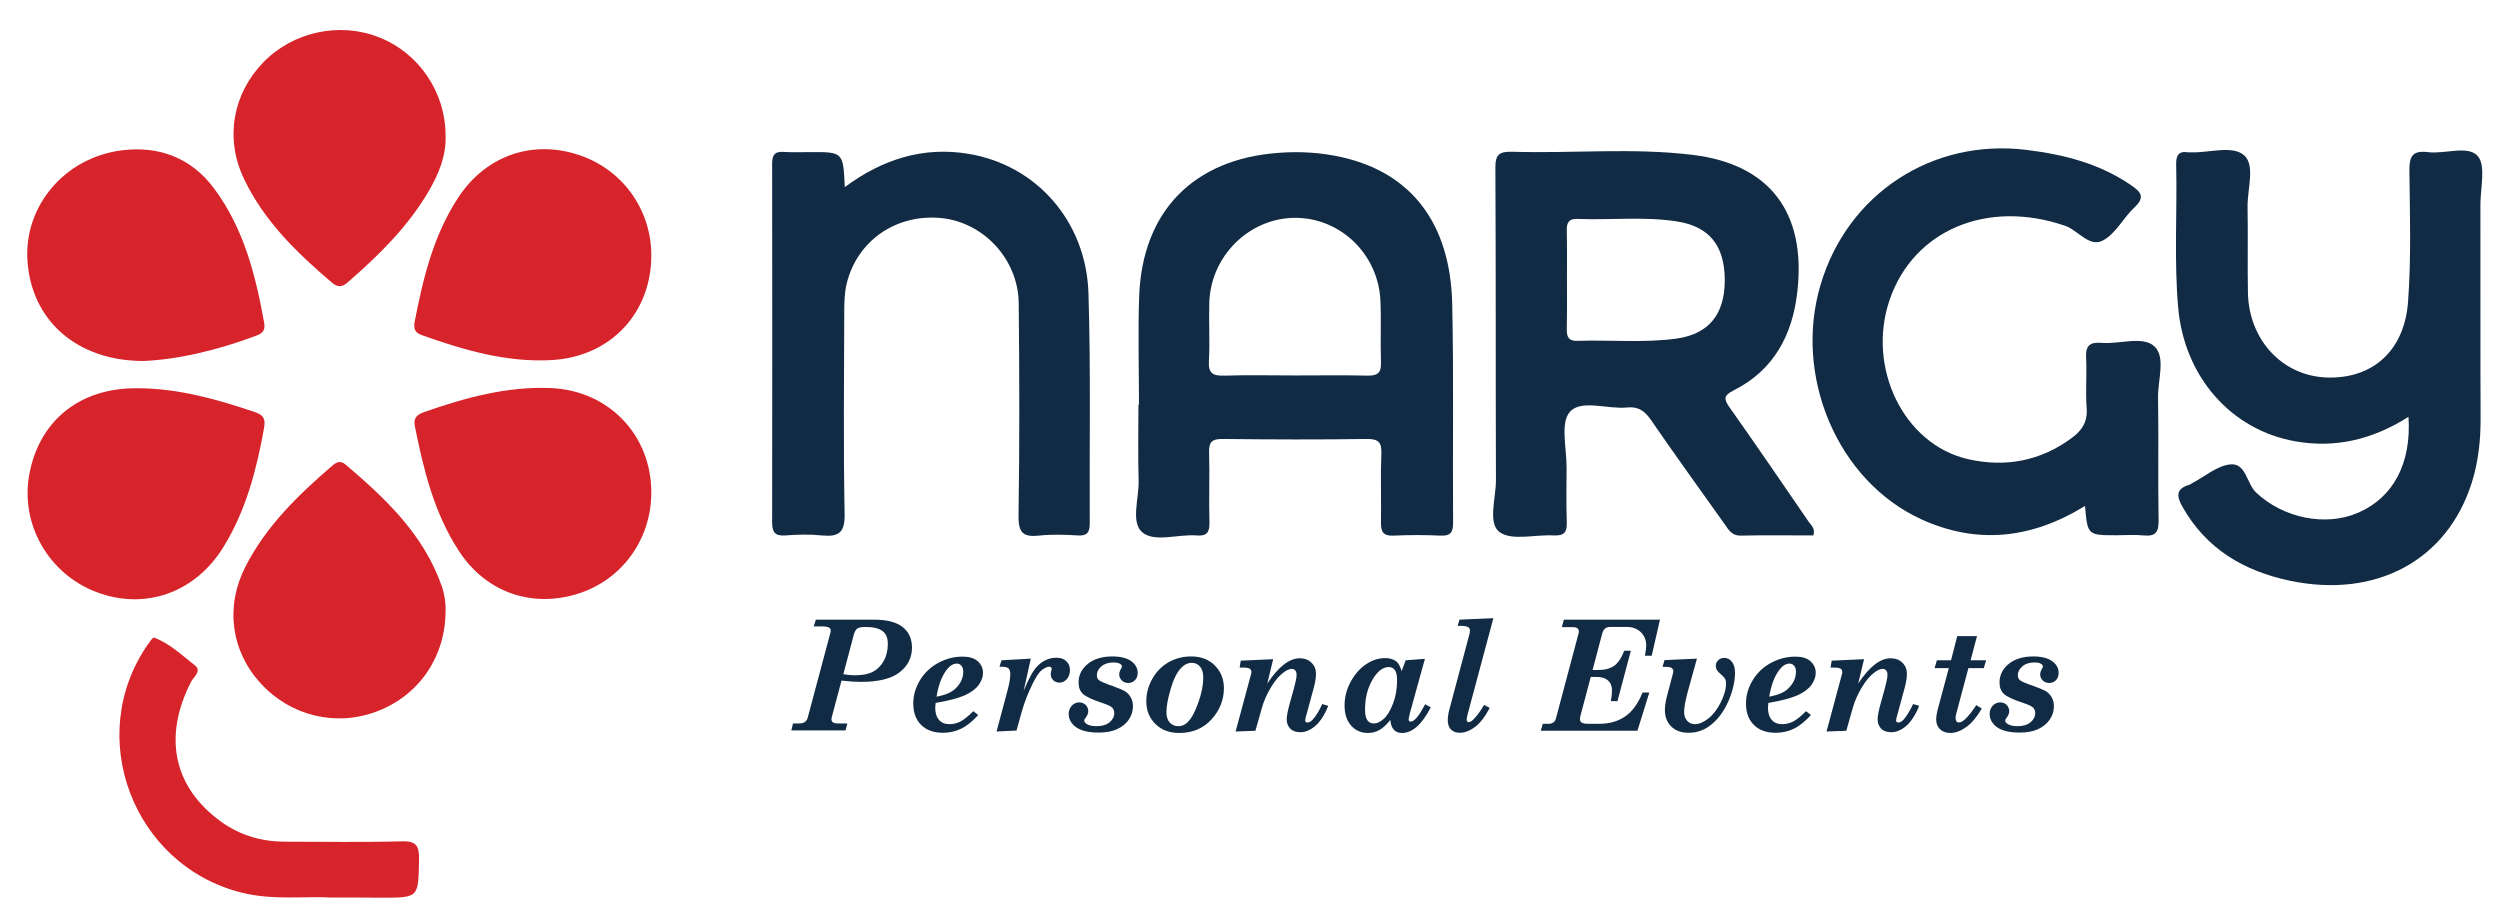<?xml version="1.0" encoding="utf-8"?>
<!-- Generator: Adobe Illustrator 25.0.0, SVG Export Plug-In . SVG Version: 6.00 Build 0)  -->
<svg version="1.1" id="Capa_1" xmlns="http://www.w3.org/2000/svg" xmlns:xlink="http://www.w3.org/1999/xlink" x="0px" y="0px"
	 viewBox="0 0 1365.7 498.6" style="enable-background:new 0 0 1365.7 498.6;" xml:space="preserve">
<style type="text/css">
	.st0{fill:#112B44;}
	.st1{fill:#D7232A;}
</style>
<path class="st0" d="M1315.7,227.7c-19.8,12.6-40.2,17.2-61.7,13.4c-35.4-6.2-60.8-35.5-64.1-73c-2.3-26-0.5-52.2-1.1-78.3
	c-0.1-4.9,1.3-7.4,6.5-6.6c0.3,0.1,0.7,0,1.1,0c10.1,0.5,23.1-4.1,29.6,1.7c6.1,5.5,1.6,18.6,1.8,28.4c0.3,15.5-0.1,31,0.2,46.6
	c0.5,25.7,18.7,45.3,42.7,46.3c25.1,1,42.9-14.3,44.8-41.7c1.7-23.5,1-47.2,0.7-70.8c-0.1-7.8,1.2-11.7,10.1-10.6
	c9.3,1.2,21.8-3.9,27.2,2.1c4.6,5.2,1.5,17.4,1.5,26.5c0.1,39.2-0.1,78.3,0.1,117.5c0,11.7-1.3,23.3-4.8,34.4
	c-13.4,42.5-52.2,63.4-99.1,53.7c-25.3-5.3-45.9-17.3-59-40.5c-3.2-5.7-3.6-9.8,3.6-11.9c0.7-0.2,1.2-0.7,1.8-1
	c6.9-3.6,13.5-9.4,20.6-10.2c8.8-1,9,10.4,14.3,15.4c14.5,13.7,37.8,18.9,55.9,10.9C1307.4,271.7,1317.4,253.1,1315.7,227.7z"/>
<path class="st0" d="M461.5,102.2c20.8-15.4,43-22.2,67.4-18.2c37.2,6.1,64.4,36.8,65.7,76c1.3,41.9,0.5,83.9,0.7,125.9
	c0,5.1-1.5,6.9-6.6,6.6c-7-0.4-14.2-0.7-21.1,0.1c-8.6,0.9-11.3-1.5-11.2-10.7c0.6-38.8,0.5-77.6,0.1-116.4
	c-0.3-24-19.4-44.2-42.5-46.4c-24.5-2.3-45.8,12.4-51.5,35.9c-1.2,5.1-1.3,10.5-1.3,15.7c-0.1,36.7-0.5,73.4,0.2,110
	c0.2,10.2-3.1,12.7-12.4,11.8c-6.6-0.7-13.4-0.5-20.1,0c-5.8,0.4-7.1-2-7.1-7.4c0.1-65.2,0.1-130.5,0-195.7c0-5.3,1.9-6.8,6.8-6.4
	c4.6,0.3,9.2,0.1,13.8,0.1C460.6,83,460.6,83,461.5,102.2z"/>
<path class="st0" d="M1139,276.4c-29.3,18-59,21.2-89.6,7.2c-45.5-20.9-69.7-77.9-54.9-127.9c14.7-49.9,61.2-80.2,112.6-73.8
	c20.5,2.5,40.1,7.5,57.4,19.5c5.2,3.6,7.3,6.5,1.6,11.8c-6.2,5.8-10.3,14.5-17.4,18.2c-7.4,3.9-13.4-5.6-20.7-8.1
	c-42.3-14.5-82.6,2.3-95.7,40.4c-12.7,36.9,7.5,79,42.7,87.1c20.4,4.7,39.9,1.1,57.1-11.8c5.4-4,8.4-8.9,7.8-16.1
	c-0.7-9.1,0.2-18.4-0.3-27.5c-0.4-6.8,2.3-8.6,8.5-8.1c9.8,0.8,22.3-3.9,28.7,1.8c6.5,5.9,1.9,18.6,2.1,28.3
	c0.4,22.2-0.1,44.4,0.3,66.7c0.1,6.3-1.4,9.1-8.2,8.4c-4.9-0.5-9.9-0.1-14.8-0.1C1140.4,292.4,1140.4,292.4,1139,276.4z"/>
<path class="st1" d="M78.2,197.2c-36.5-0.1-61.1-22.4-63.2-54.8c-2-29.8,20.4-56.5,51.8-60.3c20.2-2.5,37.7,4.2,50.1,20.8
	c16.2,21.7,22.7,47.2,27.4,73.4c0.9,4.9-1.6,6.1-5.2,7.4C118.6,191.3,97.5,196.4,78.2,197.2z"/>
<path class="st1" d="M355.8,139.5c0,31.4-22.1,55.3-54.3,57.2c-24.6,1.4-48-5.4-71-13.6c-4-1.4-4.6-3.7-4-7.2
	c4.6-23.9,10.3-47.4,23.9-68.1c14.7-22.3,39.4-31.3,64.4-23.6C339.4,91.7,355.8,113.9,355.8,139.5z"/>
<path class="st1" d="M76.5,212.1c21.7,0.3,42.3,6.1,62.7,13c4.3,1.5,6,3.3,5.1,8.4c-4.1,23-9.9,45.4-22.3,65.4
	c-15.5,25.1-43,34.6-69.4,24.5C26.5,313.5,11,286.3,16,259.2c5.3-29,27-46.8,57.3-47.1C74.3,212.1,75.4,212.1,76.5,212.1z"/>
<path class="st1" d="M243.4,73.7c0.5,11.4-3.8,21.4-9.3,30.9c-11.4,19.4-27.2,34.9-44,49.5c-3.2,2.8-5.5,3.1-8.9,0.2
	c-19.1-16.3-37.1-33.7-48-56.8c-10.4-21.9-6.1-46.1,10.6-63.4c16.1-16.7,41.7-22.3,63.3-13.7C228.8,28.9,243.3,50.3,243.4,73.7z"/>
<path class="st1" d="M243.4,333.7c0,25.1-14.5,46.1-37.2,54.8c-22.5,8.7-47.4,2.7-63.8-15.2c-16.2-17.7-19.5-41.9-8.3-63.8
	c11.3-22.1,28.7-39,47.3-55c2.3-2,4.4-3.2,7.4-0.7c21.9,18.6,42.6,38.2,52.5,66.3C242.9,324.8,243.6,329.7,243.4,333.7z"/>
<path class="st1" d="M355.8,268.8c0.1,25.9-16.2,48.3-40.6,55.7c-25.2,7.7-50-1.2-64.5-23.5c-13.6-20.8-19.3-44.4-24.1-68.3
	c-0.9-4.6,1.5-6.3,5.1-7.6c22.4-7.8,45-14.1,69.2-13.1C332.2,213.3,355.7,237.3,355.8,268.8z"/>
<path class="st1" d="M180.8,490.3c-14.5-0.8-31.9,1.6-48.9-2.7c-59.3-14.9-86-85.5-51.1-135.6c1-1.4,2.7-3.9,3.3-3.7
	c8.7,3.2,15.3,9.7,22.4,15.2c3.9,3.1-0.8,6.3-2.2,9.1c-15.4,30.2-9.4,57.8,16.8,76.5c10.4,7.4,22.1,10.7,34.7,10.7
	c21.2,0,42.3,0.4,63.4-0.2c8.2-0.3,9.9,2.4,9.7,10.1c-0.4,20.6,0,20.7-20.2,20.7C200.4,490.3,191.9,490.3,180.8,490.3z"/>
<path class="st0" d="M988.1,285.1c-14.3-20.9-28.7-41.9-43.3-62.6c-3.3-4.6-3.1-6.5,2.2-9.2c22.2-11.2,32.3-30.5,34.9-54.4
	c4.7-42.6-14.9-69.2-57.3-74.3c-32.6-4-65.6-0.7-98.4-1.7c-7.4-0.2-9.4,1.6-9.3,9.1c0.3,56.8,0.1,113.6,0.3,170.4
	c0,9.7-4.5,23.4,1.9,28.2c6.6,5,19.6,1.3,29.7,1.9c5.8,0.3,7.3-1.9,7.1-7.3c-0.3-9.9-0.2-19.8-0.1-29.6c0.1-10.5-3.6-24.6,1.8-30.6
	c6.1-7,20.5-1.3,31.3-2.4c6-0.6,9.5,1.8,12.9,6.7c13.2,19.2,26.8,38,40.3,57c2.2,3.1,3.9,6.4,8.8,6.3c13.3-0.3,26.6-0.1,39.7-0.1
	C991.8,288.7,989.4,287,988.1,285.1z M915.6,185c-17.9,2.4-35.9,0.6-53.9,1.2c-4.8,0.2-5.9-2.2-5.8-6.5c0.2-9.2,0.1-18.3,0.1-27.5
	c0-8.8,0.1-17.6-0.1-26.4c-0.1-4.4,1.3-6.4,6-6.2c17.9,0.7,36-1.4,53.8,1.3c18,2.7,26.5,13.2,26.5,32.2
	C942.2,171.8,933.4,182.6,915.6,185z"/>
<path class="st0" d="M793.3,165.6c-1.1-43.8-22.5-71.2-60.2-79.7c-11.4-2.6-23-3.3-34.7-2.4c-46.4,3.4-74.4,31.9-76.1,78.4
	c-0.7,19.7-0.1,39.5-0.1,59.2c-0.1,0-0.2,0-0.3,0c0,13.8-0.3,27.5,0.1,41.3c0.3,9.7-4.4,22.8,1.9,28.3c6.7,5.8,19.6,1,29.7,1.8
	c5.7,0.5,7.2-1.7,7.1-7.1c-0.4-12.7,0.2-25.4-0.2-38.1c-0.2-6.1,1.8-7.6,7.7-7.5c26.1,0.3,52.2,0.4,78.3,0c6.7-0.1,8.4,1.9,8.1,8.3
	c-0.5,12.3,0,24.7-0.2,37c-0.1,5.2,1,7.8,7,7.5c8.4-0.4,16.9-0.4,25.4,0c5.8,0.3,7.1-2,7-7.4C793.5,245.3,794.2,205.4,793.3,165.6z
	 M747.1,205.2c-13-0.3-26.1-0.1-39.1-0.1s-26.1-0.3-39.1,0.1c-6.2,0.2-8.9-1.1-8.5-8c0.6-10.5-0.1-21.1,0.2-31.7
	c0.7-25.6,21.8-46.4,46.8-46.5c24.8-0.1,45.5,19.8,46.7,45.2c0.5,11.3-0.1,22.6,0.3,33.8C754.6,203.7,752.5,205.3,747.1,205.2z"/>
<g>
	<path class="st0" d="M445.7,338.5h31.7c7.2,0,12.4,1.4,15.8,4.1c3.3,2.7,5,6.4,5,11.2c0,5.5-2.3,10-6.8,13.5
		c-4.5,3.5-11.6,5.2-21.2,5.2c-2.5,0-6-0.2-10.5-0.7l-5.3,19.9c-0.1,0.4-0.2,0.8-0.2,1.1c0,0.8,0.3,1.4,0.8,1.8
		c0.6,0.4,1.6,0.6,3.1,0.6h4.8l-1,3.8h-29.6l0.9-3.8h3.4c2.5,0,4-1,4.6-3l12.4-46.4c0.2-0.5,0.2-1,0.2-1.4c0-0.7-0.3-1.3-1-1.6
		c-0.7-0.4-2-0.6-4-0.6h-4.3L445.7,338.5z M460.7,368.3c2.3,0.4,4.3,0.6,6.1,0.6c4.2,0,7.5-0.6,10-1.9c2.5-1.3,4.5-3.3,6-6
		c1.5-2.7,2.2-5.9,2.2-9.4c0-3-0.9-5.3-2.8-6.8c-1.9-1.5-5-2.3-9.5-2.3c-2.1,0-3.5,0.3-4.3,0.8c-0.8,0.5-1.4,1.6-1.9,3.1
		L460.7,368.3z"/>
	<path class="st0" d="M511.1,384c-0.1,1-0.2,1.9-0.2,2.6c0,2.9,0.7,5.1,2.1,6.7c1.4,1.6,3.3,2.3,5.7,2.3c2,0,4-0.5,5.9-1.4
		c1.9-1,4.3-2.9,7.1-5.7l2.7,2.1c-3.2,3.5-6.3,6-9.4,7.5s-6.4,2.2-9.9,2.2c-5,0-9-1.4-11.9-4.3c-2.9-2.9-4.3-6.8-4.3-11.7
		c0-4.4,1.2-8.6,3.6-12.6c2.4-4,5.7-7.2,9.9-9.5c4.2-2.3,8.7-3.5,13.5-3.5c3.5,0,6.3,0.8,8.2,2.5c1.9,1.7,2.9,3.8,2.9,6.4
		c0,2.2-0.8,4.3-2.3,6.5c-1.6,2.2-4.1,4.1-7.6,5.7C523.5,381.4,518.2,382.8,511.1,384z M511.6,380.6c4.7-0.9,8.1-2.3,10.2-4.3
		c2.9-2.8,4.4-5.8,4.4-9.3c0-1.4-0.3-2.5-1-3.3c-0.7-0.8-1.5-1.2-2.5-1.2c-2,0-3.9,1.2-5.7,3.6C514.4,369.6,512.6,374.4,511.6,380.6
		z"/>
	<path class="st0" d="M547.1,360.7l16-0.9l-3.9,17.6c2.7-6.5,5.1-11,7.3-13.3c3.1-3.2,6.6-4.8,10.6-4.8c2.3,0,4.1,0.6,5.4,1.9
		c1.4,1.3,2,2.9,2,4.9c0,1.9-0.6,3.6-1.7,4.9c-1.2,1.3-2.5,1.9-4,1.9c-1.3,0-2.5-0.4-3.4-1.3c-0.9-0.9-1.4-2-1.4-3.2
		c0-0.7,0.1-1.5,0.4-2.4c0.1-0.3,0.1-0.5,0.1-0.7c0-0.3-0.1-0.6-0.4-0.8s-0.6-0.3-0.9-0.3c-1.1,0-2.4,0.6-3.9,1.7
		c-1.5,1.1-3.2,3.6-5.1,7.4c-2.6,5.2-4.6,10.4-6.1,15.7l-2.8,10.1l-10.9,0.5l5.8-21.7c1.1-4,1.7-7.2,1.7-9.6c0-1.6-0.4-2.7-1.1-3.3
		c-0.8-0.6-2.3-0.8-4.8-0.8L547.1,360.7z"/>
	<path class="st0" d="M589.2,372.8c0-4,1.7-7.4,5-10.1c3.3-2.7,7.8-4.1,13.4-4.1c4.6,0,8.1,0.9,10.4,2.6s3.5,3.8,3.5,6.4
		c0,1.6-0.5,3-1.5,4c-1,1-2.2,1.5-3.7,1.5c-1.4,0-2.6-0.5-3.5-1.4c-0.9-0.9-1.4-2-1.4-3.3c0-0.8,0.3-1.9,1-3.1
		c0.3-0.6,0.5-1,0.5-1.2c0-0.6-0.4-1.1-1.1-1.5s-1.9-0.7-3.6-0.7c-2.7,0-4.9,0.7-6.5,2.1c-1.7,1.4-2.5,3-2.5,4.9
		c0,1.2,0.4,2.1,1.2,2.7c0.8,0.7,3.4,1.8,7.8,3.3c3.3,1.2,5.6,2.2,6.8,3c1.2,0.9,2.2,2,2.9,3.4c0.7,1.4,1,2.9,1,4.5
		c0,2.6-0.7,5-2.2,7.2c-1.4,2.2-3.6,4-6.4,5.3c-2.8,1.3-6.2,1.9-10.1,1.9c-5.5,0-9.6-1-12.3-2.9c-2.7-1.9-4.1-4.4-4.1-7.3
		c0-1.8,0.6-3.3,1.7-4.5c1.1-1.2,2.5-1.8,4.1-1.8c1.4,0,2.6,0.5,3.5,1.4c0.9,0.9,1.4,2.1,1.4,3.5c0,1.1-0.5,2.3-1.5,3.6
		c-0.5,0.6-0.7,1-0.7,1.4c0,0.8,0.5,1.4,1.5,2c1.3,0.8,3.1,1.1,5.3,1.1c2.9,0,5.3-0.7,7-2.1c1.7-1.4,2.6-3.1,2.6-5.1
		c0-1.1-0.4-2.1-1.1-2.9c-0.8-0.8-2.5-1.6-5.2-2.5c-5.8-1.9-9.4-3.6-10.9-5.1S589.2,375.6,589.2,372.8z"/>
	<path class="st0" d="M650.7,358.6c5.3,0,9.6,1.6,12.9,4.9c3.3,3.3,5,7.4,5,12.4c0,6.3-2.2,12-6.7,17c-4.5,5-10.4,7.5-17.7,7.5
		c-5.4,0-9.7-1.6-13-4.9c-3.3-3.2-5-7.4-5-12.4c0-4.3,1.1-8.4,3.3-12.3c2.2-3.9,5.2-6.9,8.8-9C642,359.7,646.1,358.6,650.7,358.6z
		 M651.1,362.1c-2.1,0-4.1,0.9-5.8,2.7c-2.4,2.5-4.3,6.4-5.8,11.6c-1.5,5.2-2.3,9.4-2.3,12.6c0,2.5,0.6,4.4,1.8,5.7
		c1.2,1.3,2.8,2,4.7,2c1.9,0,3.5-0.7,4.9-2c2.1-2,4.1-5.5,5.9-10.6c1.9-5.1,2.8-9.8,2.8-14.2c0-2.5-0.6-4.4-1.8-5.8
		C654.4,362.8,652.9,362.1,651.1,362.1z"/>
	<path class="st0" d="M722.3,384.6l3.3,1c-2,5-4.4,8.6-7,10.9c-2.7,2.3-5.4,3.5-8.2,3.5c-2.3,0-4.2-0.6-5.5-1.9c-1.3-1.3-2-3-2-5.1
		c0-1.9,0.6-5,1.8-9.2c1.8-6.3,2.8-10.2,3.1-11.6c0.3-1.5,0.5-2.6,0.5-3.5c0-1-0.2-1.8-0.7-2.4c-0.5-0.6-1.1-0.9-1.8-0.9
		c-1.3,0-2.8,0.6-4.3,1.7c-2.5,1.8-4.9,4.5-7.1,8.2c-2.2,3.6-3.9,7.4-5,11.2l-3.6,12.7l-10.8,0.4l8.5-31.6c0.1-0.3,0.1-0.6,0.1-0.9
		c0-0.8-0.3-1.4-0.9-1.8c-0.6-0.4-1.7-0.6-3.3-0.6h-2.2l0.6-3.8l17.7-0.8l-3.2,13.3c6.1-9.2,12-13.8,17.7-13.8
		c2.6,0,4.8,0.8,6.4,2.4c1.7,1.6,2.5,3.7,2.5,6.1c0,2-0.4,4.4-1.1,7.2l-3.8,14c-0.7,2.2-1,3.6-1,4.2c0,0.4,0.1,0.7,0.3,0.9
		s0.5,0.3,0.9,0.3c0.9,0,1.9-0.5,2.9-1.6C719,391,720.7,388.2,722.3,384.6z"/>
	<path class="st0" d="M765.7,366.6l2.2-5.9l10.5-0.8l-8.1,29.3c-0.5,2-0.8,3.3-0.8,3.8c0,0.4,0.1,0.7,0.3,0.9
		c0.2,0.2,0.4,0.3,0.8,0.3c2,0,4.7-3.2,7.9-9.5l3.1,1.7c-4.8,9.3-10,14-15.7,14c-1.9,0-3.5-0.6-4.5-1.8c-1.1-1.2-1.7-3-1.9-5.3
		c-2.1,2.6-4.1,4.5-6,5.5c-1.9,1.1-4,1.6-6.2,1.6c-3.7,0-6.8-1.3-9.2-4s-3.6-6.4-3.6-11c0-4.5,1.1-8.8,3.3-12.9s5-7.3,8.4-9.6
		c3.4-2.3,6.9-3.4,10.5-3.4c2.5,0,4.4,0.6,5.9,1.7S764.9,364.1,765.7,366.6z M758.7,364.4c-3.3,0-6.3,2.3-9,7s-4,10-4,16.1
		c0,2.8,0.4,4.8,1.3,6c0.8,1.2,2.1,1.7,3.6,1.7c1.7,0,3.4-0.8,5.3-2.5c1.9-1.7,3.6-4.5,5.1-8.4s2.2-8.2,2.2-12.6
		c0-2.6-0.4-4.5-1.2-5.6S760.2,364.4,758.7,364.4z"/>
	<path class="st0" d="M797.3,338.5l18.5-0.8l-13.9,51.9c-0.4,1.6-0.7,2.7-0.7,3.4c0,0.5,0.1,0.9,0.3,1.1c0.2,0.3,0.4,0.4,0.8,0.4
		c0.7,0,1.6-0.5,2.5-1.4c1.9-1.9,3.9-4.5,5.9-8l3.1,1.6c-2.5,4.8-5.2,8.3-8,10.4c-2.8,2.1-5.6,3.2-8.3,3.2c-2.1,0-3.7-0.6-4.9-1.8
		c-1.2-1.2-1.7-2.9-1.7-5c0-1.9,0.3-3.8,0.8-5.7l11-41.3c0.2-0.8,0.3-1.5,0.3-2.1c0-0.8-0.3-1.4-1-1.8c-0.7-0.4-1.9-0.7-3.7-0.7h-2
		L797.3,338.5z"/>
	<path class="st0" d="M854.3,338.5h52.5l-4.5,19.7h-3.7c0.4-2.4,0.7-4.2,0.7-5.4c0-3.1-1-5.6-3-7.5c-2-1.9-4.5-2.8-7.5-2.8h-9.3
		c-2.1,0-3.5,1.1-4.2,3.4L870,366h3.2c3.6,0,6.4-0.8,8.6-2.3c2.1-1.5,4-4.3,5.5-8.2h3.6l-7.3,27.5H880c0.4-2.3,0.6-4.2,0.6-5.7
		c0-2.4-0.7-4.3-2.2-5.6c-1.5-1.3-3.5-1.9-6-1.9H869l-5.7,21.5c-0.1,0.5-0.2,1-0.2,1.5c0,0.9,0.3,1.5,0.9,1.9
		c0.6,0.4,1.7,0.7,3.3,0.7h6.3c5.7,0,10.4-1.4,14.3-4.1c3.9-2.7,7-7.1,9.4-13h3.7l-6.5,20.9h-52.8l1.1-3.8h3.1c2.2,0,3.6-1,4.1-3
		l12.3-46.2c0.1-0.4,0.2-0.8,0.2-1.2c0-0.8-0.3-1.4-0.8-1.8c-0.5-0.4-1.4-0.6-2.6-0.6h-5.9L854.3,338.5z"/>
	<path class="st0" d="M908.2,364.4l1.1-3.8l17.7-0.8l-5.1,18.4c-1.2,4.6-1.9,8.2-1.9,10.8c0,2,0.6,3.6,1.7,4.8s2.5,1.8,4.2,1.8
		c2.2,0,4.6-1,7.2-3c2.6-2,4.9-4.9,6.8-8.7c2-3.9,3-7.4,3-10.6c0-1-0.2-1.8-0.5-2.4c-0.3-0.6-0.9-1.3-1.7-2
		c-1.5-1.3-2.4-2.2-2.8-2.9c-0.4-0.7-0.6-1.4-0.6-2.3c0-1.1,0.4-2.2,1.3-3c0.9-0.9,2-1.3,3.3-1.3c1.7,0,3.1,0.7,4.2,2.1
		s1.7,3.4,1.7,5.9c0,4.6-1.1,9.6-3.3,14.9c-2.2,5.3-5.2,9.7-9,13c-3.8,3.3-8.1,5-13,5c-4,0-7.2-1.1-9.5-3.4
		c-2.3-2.2-3.5-5.3-3.5-9.1c0-2.1,0.4-4.6,1.1-7.4l3.3-12.5c0.1-0.4,0.2-0.8,0.2-1.2c0-0.7-0.3-1.3-0.9-1.8
		c-0.6-0.4-1.6-0.6-3.1-0.6H908.2z"/>
	<path class="st0" d="M966,384c-0.1,1-0.2,1.9-0.2,2.6c0,2.9,0.7,5.1,2.1,6.7s3.3,2.3,5.7,2.3c2,0,4-0.5,5.9-1.4
		c1.9-1,4.3-2.9,7.1-5.7l2.7,2.1c-3.2,3.5-6.3,6-9.4,7.5s-6.4,2.2-9.9,2.2c-5,0-9-1.4-11.9-4.3c-2.9-2.9-4.3-6.8-4.3-11.7
		c0-4.4,1.2-8.6,3.6-12.6s5.7-7.2,9.9-9.5c4.2-2.3,8.7-3.5,13.5-3.5c3.5,0,6.3,0.8,8.2,2.5c1.9,1.7,2.9,3.8,2.9,6.4
		c0,2.2-0.8,4.3-2.3,6.5c-1.6,2.2-4.1,4.1-7.6,5.7C978.4,381.4,973.1,382.8,966,384z M966.5,380.6c4.7-0.9,8.1-2.3,10.2-4.3
		c2.9-2.8,4.4-5.8,4.4-9.3c0-1.4-0.3-2.5-1-3.3c-0.7-0.8-1.5-1.2-2.5-1.2c-2,0-3.9,1.2-5.7,3.6C969.3,369.6,967.5,374.4,966.5,380.6
		z"/>
	<path class="st0" d="M1045.1,384.6l3.3,1c-2,5-4.4,8.6-7,10.9c-2.7,2.3-5.4,3.5-8.2,3.5c-2.3,0-4.2-0.6-5.5-1.9c-1.3-1.3-2-3-2-5.1
		c0-1.9,0.6-5,1.8-9.2c1.8-6.3,2.8-10.2,3.1-11.6c0.3-1.5,0.5-2.6,0.5-3.5c0-1-0.2-1.8-0.7-2.4c-0.5-0.6-1.1-0.9-1.8-0.9
		c-1.3,0-2.8,0.6-4.3,1.7c-2.5,1.8-4.9,4.5-7.1,8.2c-2.2,3.6-3.9,7.4-5,11.2l-3.6,12.7l-10.8,0.4l8.5-31.6c0.1-0.3,0.1-0.6,0.1-0.9
		c0-0.8-0.3-1.4-0.9-1.8c-0.6-0.4-1.7-0.6-3.3-0.6h-2.2l0.6-3.8l17.7-0.8l-3.2,13.3c6.1-9.2,12-13.8,17.7-13.8
		c2.6,0,4.8,0.8,6.4,2.4c1.7,1.6,2.5,3.7,2.5,6.1c0,2-0.4,4.4-1.1,7.2l-3.8,14c-0.7,2.2-1,3.6-1,4.2c0,0.4,0.1,0.7,0.3,0.9
		s0.5,0.3,0.9,0.3c0.9,0,1.9-0.5,2.9-1.6C1041.7,391,1043.4,388.2,1045.1,384.6z"/>
	<path class="st0" d="M1069.2,347.5h10.8l-3.5,13.2h8.5l-1.3,4.3h-8.4l-6.7,25.1c-0.2,0.7-0.3,1.5-0.3,2.1c0,0.8,0.2,1.4,0.5,1.9
		c0.3,0.4,0.8,0.6,1.3,0.6c2.2,0,5.3-3.2,9.5-9.5l3,1.9c-2.7,4.6-5.5,8-8.5,10.1c-3,2.1-5.8,3.2-8.6,3.2c-2.4,0-4.3-0.7-5.7-2
		c-1.4-1.4-2.1-3.1-2.1-5.3c0-1.6,0.3-3.4,0.8-5.4l6.1-22.7h-7.8l1.3-4.3h7.7L1069.2,347.5z"/>
	<path class="st0" d="M1092.3,372.8c0-4,1.7-7.4,5-10.1c3.3-2.7,7.8-4.1,13.4-4.1c4.6,0,8.1,0.9,10.4,2.6c2.3,1.7,3.5,3.8,3.5,6.4
		c0,1.6-0.5,3-1.5,4c-1,1-2.2,1.5-3.7,1.5c-1.4,0-2.6-0.5-3.5-1.4c-0.9-0.9-1.4-2-1.4-3.3c0-0.8,0.3-1.9,1-3.1
		c0.3-0.6,0.5-1,0.5-1.2c0-0.6-0.4-1.1-1.1-1.5c-0.7-0.5-1.9-0.7-3.6-0.7c-2.7,0-4.9,0.7-6.5,2.1s-2.5,3-2.5,4.9
		c0,1.2,0.4,2.1,1.2,2.7c0.8,0.7,3.4,1.8,7.8,3.3c3.3,1.2,5.6,2.2,6.8,3c1.2,0.9,2.2,2,2.9,3.4c0.7,1.4,1,2.9,1,4.5
		c0,2.6-0.7,5-2.2,7.2s-3.6,4-6.4,5.3c-2.8,1.3-6.2,1.9-10.1,1.9c-5.5,0-9.6-1-12.3-2.9c-2.7-1.9-4.1-4.4-4.1-7.3
		c0-1.8,0.6-3.3,1.7-4.5c1.1-1.2,2.5-1.8,4.1-1.8c1.4,0,2.6,0.5,3.5,1.4c0.9,0.9,1.4,2.1,1.4,3.5c0,1.1-0.5,2.3-1.5,3.6
		c-0.5,0.6-0.7,1-0.7,1.4c0,0.8,0.5,1.4,1.5,2c1.3,0.8,3.1,1.1,5.3,1.1c2.9,0,5.3-0.7,7-2.1c1.7-1.4,2.6-3.1,2.6-5.1
		c0-1.1-0.4-2.1-1.1-2.9c-0.8-0.8-2.5-1.6-5.2-2.5c-5.8-1.9-9.4-3.6-10.9-5.1S1092.3,375.6,1092.3,372.8z"/>
</g>
</svg>
